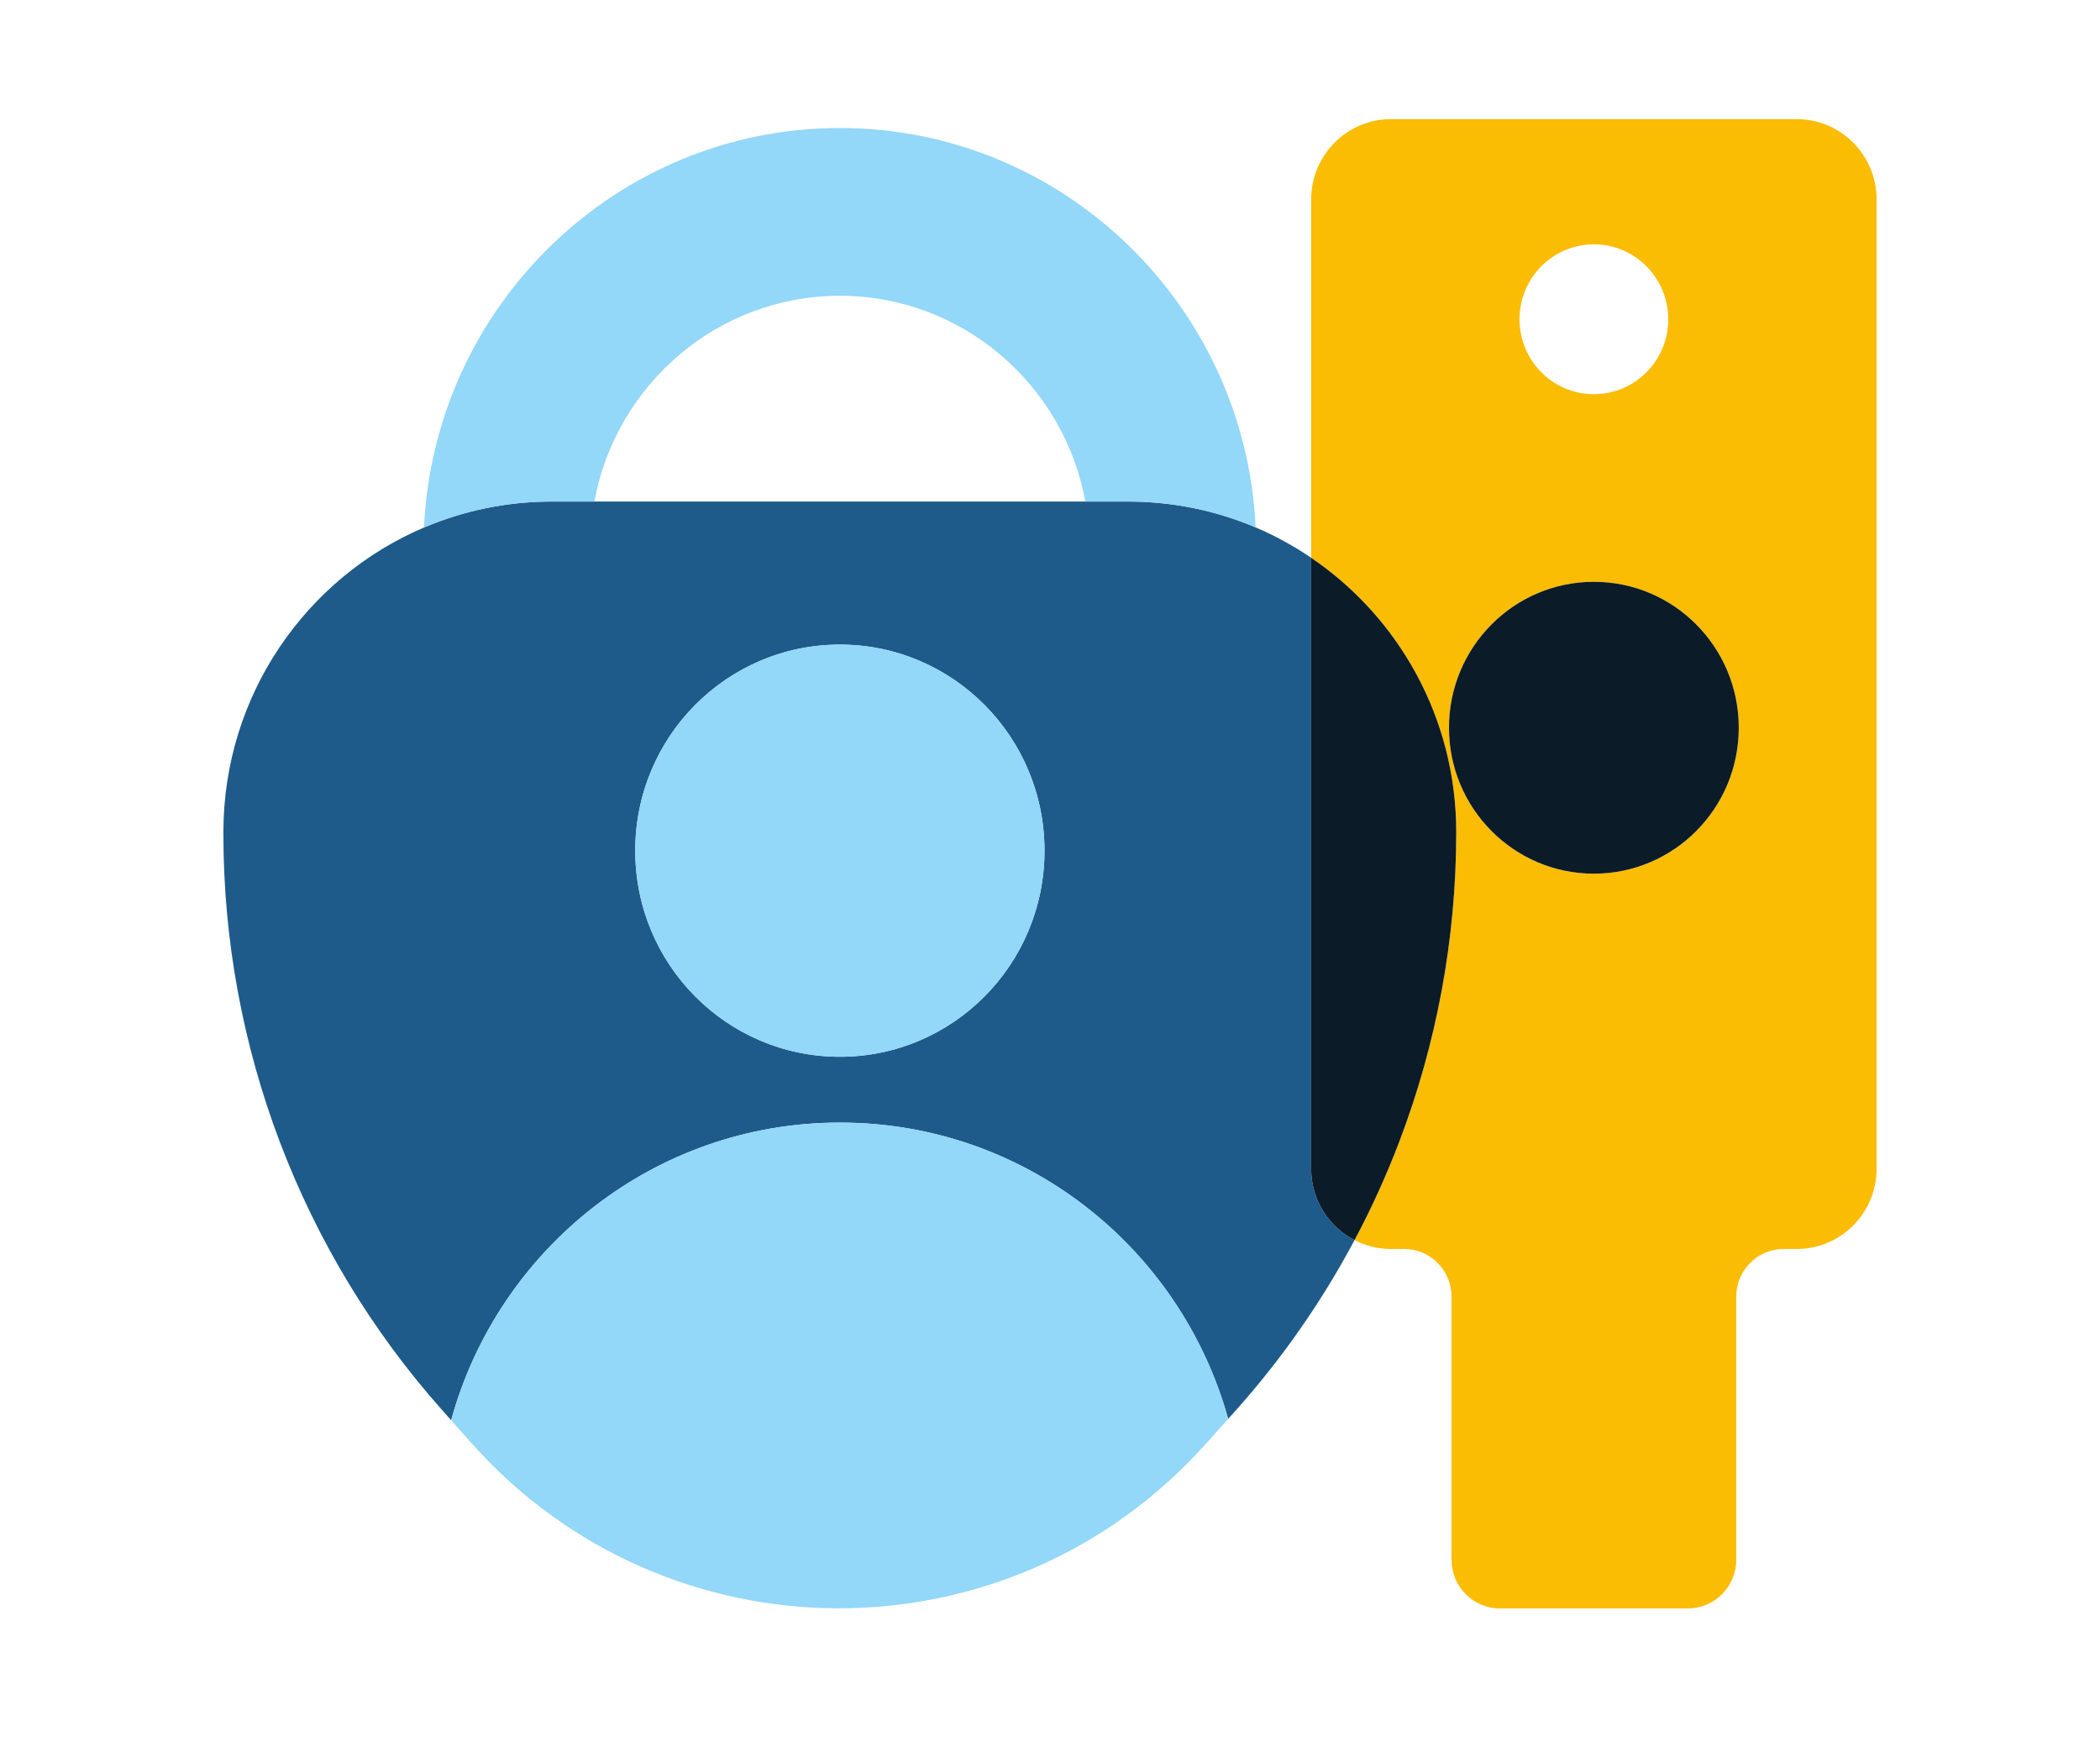 <svg width="141" height="117" viewBox="0 0 141 117" fill="none" xmlns="http://www.w3.org/2000/svg">
<g clip-path="url(#clip0_7841_1770)">
<path d="M88.035 78.474V37.453C86.865 36.659 85.62 35.976 84.305 35.413C81.668 34.293 78.774 33.678 75.734 33.678H37.041C34.002 33.678 31.102 34.3 28.47 35.42C20.557 38.792 15 46.682 15 55.878V55.998C15 70.267 20.229 84.04 29.675 94.673L30.293 95.368C33.456 83.841 43.941 75.381 56.391 75.381C68.841 75.381 79.267 83.794 82.464 95.276L82.969 94.713C86.1 91.208 88.77 87.367 90.948 83.271C89.219 82.383 88.035 80.568 88.035 78.475V78.474ZM56.391 70.961C48.801 70.961 42.652 64.767 42.652 57.122C42.652 49.477 48.801 43.284 56.391 43.284C63.981 43.284 70.131 49.477 70.131 57.122C70.131 64.767 63.981 70.961 56.391 70.961Z" fill="#1E5B8B"/>
<path d="M70.13 57.122C70.13 64.767 63.981 70.961 56.391 70.961C48.801 70.961 42.651 64.767 42.651 57.122C42.651 49.477 48.801 43.284 56.391 43.284C63.981 43.284 70.13 49.477 70.13 57.122Z" fill="#93D7F9"/>
<path d="M82.464 95.274L80.957 96.957C67.756 111.709 44.774 111.67 31.627 96.87L30.291 95.366C33.455 83.84 43.939 75.379 56.389 75.379C68.84 75.379 79.266 83.793 82.462 95.274H82.464Z" fill="#93D7F9"/>
<path d="M84.305 35.413C81.668 34.293 78.774 33.678 75.735 33.678H72.873C71.439 25.828 64.593 19.859 56.391 19.859C48.19 19.859 41.342 25.828 39.908 33.678H37.039C34 33.678 31.101 34.3 28.469 35.42C29.161 20.507 41.421 8.596 56.391 8.596C71.361 8.596 83.615 20.507 84.305 35.413Z" fill="#93D7F9"/>
<path d="M120.639 8H93.397C90.437 8 88.036 10.418 88.036 13.392V37.453C93.909 41.441 97.777 48.205 97.777 55.878C97.777 63.051 96.455 70.095 93.949 76.673C93.088 78.932 92.087 81.138 90.949 83.271C91.679 83.655 92.515 83.867 93.397 83.867H94.284C96.034 83.867 97.461 85.305 97.461 87.068V104.742C97.461 106.538 98.907 108.002 100.697 108.002H113.339C115.129 108.002 116.575 106.538 116.575 104.742V87.068C116.575 85.305 118.002 83.867 119.752 83.867H120.641C123.601 83.867 126.001 81.456 126.001 78.475V13.392C126.001 10.418 123.601 8 120.641 8H120.639ZM107.017 16.406C109.773 16.406 112.01 18.659 112.01 21.44C112.01 24.222 109.773 26.469 107.017 26.469C104.261 26.469 102.024 24.216 102.024 21.44C102.024 18.664 104.261 16.406 107.017 16.406ZM107.017 58.666C101.643 58.666 97.288 54.28 97.288 48.867C97.288 43.454 101.643 39.068 107.017 39.068C112.391 39.068 116.746 43.454 116.746 48.867C116.746 54.28 112.391 58.666 107.017 58.666Z" fill="#FBBC04"/>
<path d="M97.776 55.878C97.776 63.051 96.454 70.095 93.948 76.673C93.087 78.932 92.086 81.138 90.948 83.271C89.219 82.383 88.035 80.568 88.035 78.475V37.455C93.908 41.443 97.776 48.206 97.776 55.879V55.878Z" fill="#0B1B28"/>
<path d="M107.018 58.666C112.391 58.666 116.746 54.279 116.746 48.867C116.746 43.455 112.391 39.068 107.018 39.068C101.645 39.068 97.289 43.455 97.289 48.867C97.289 54.279 101.645 58.666 107.018 58.666Z" fill="#0B1B28"/>
</g>
<defs>
<clipPath id="clip0_7841_1770">
<rect width="111" height="100" fill="white" transform="translate(15 8)"/>
</clipPath>
</defs>
</svg>
